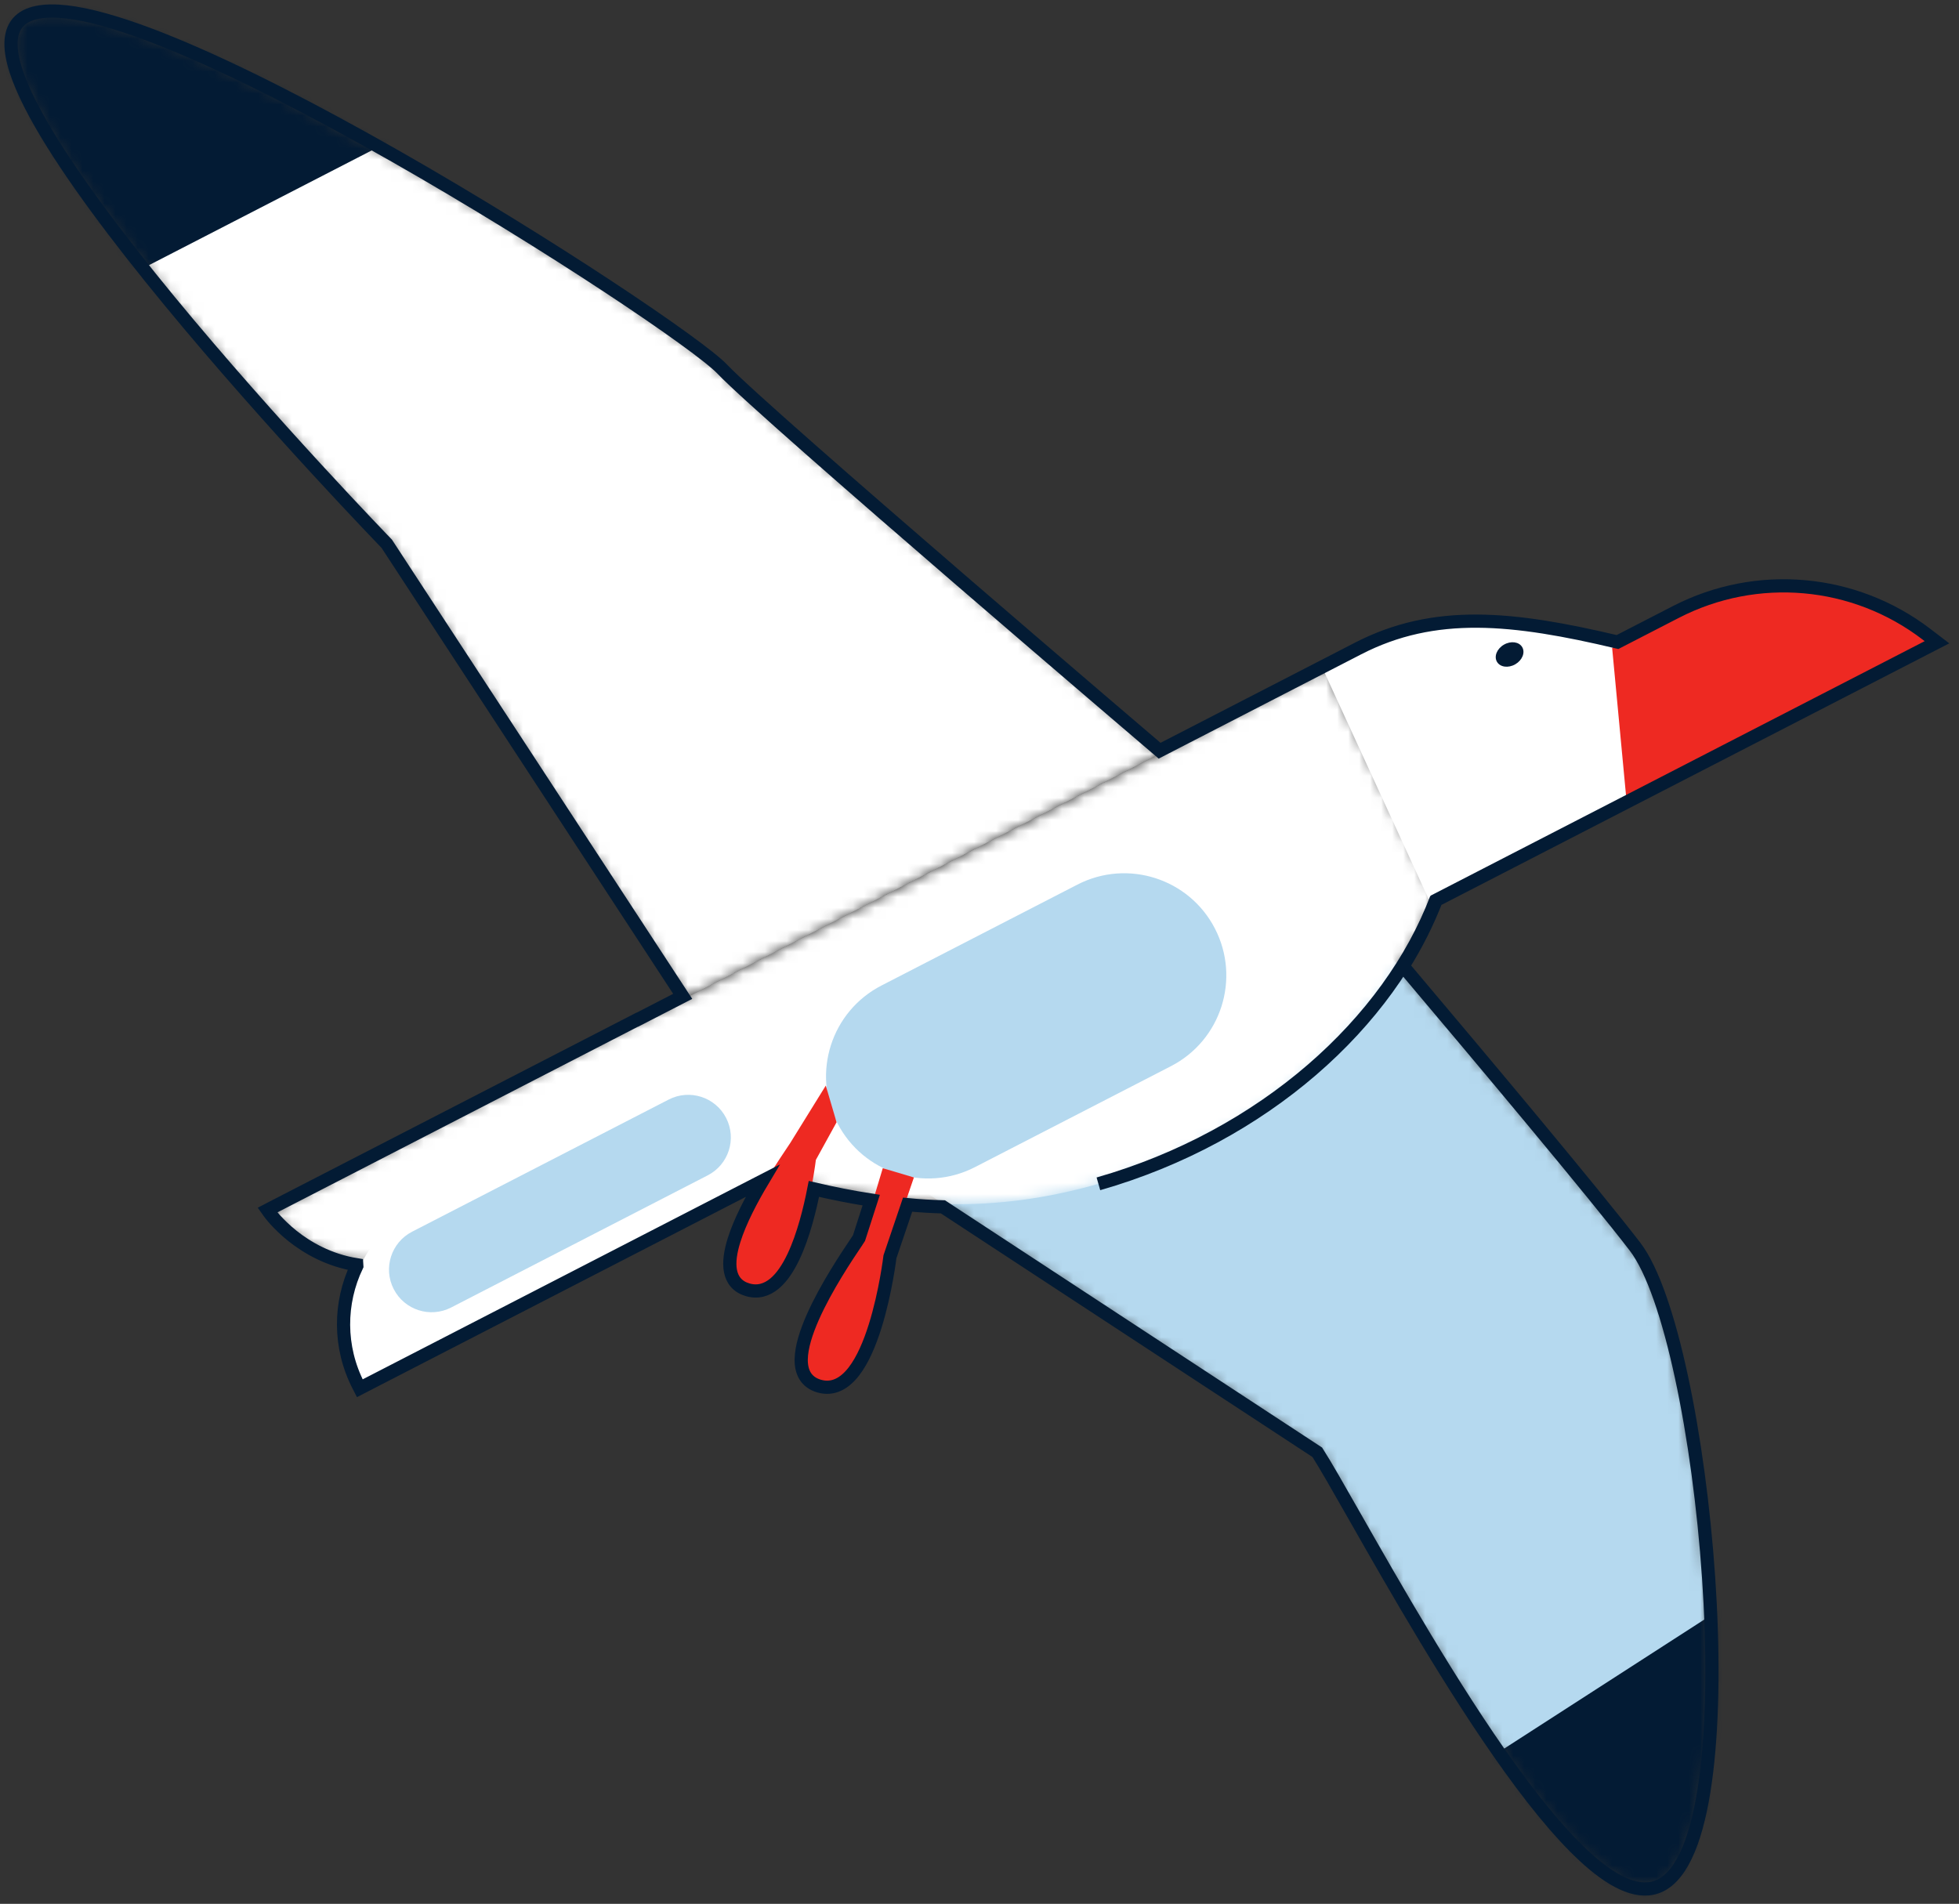 <svg width="178" height="173" viewBox="0 0 178 173" fill="none" xmlns="http://www.w3.org/2000/svg">
<rect x="0" y="0" width="178" height="173" fill="#333333" stroke="none"/>
<mask id="mask0_6062_43360" style="mask-type:alpha" maskUnits="userSpaceOnUse" x="76" y="77" width="80" height="95">
<path d="M119.87 131.785C124.005 138.195 143.223 175.98 151.047 170.935C158.87 165.888 154.639 121.612 148.345 113.421C142.05 105.232 118.04 77.056 118.04 77.056L76.883 103.6L119.87 131.785Z" fill="#B5D9EF"/>
</mask>
<g mask="url(#mask0_6062_43360)">
<path d="M119.863 131.785C123.997 138.197 143.215 175.98 151.039 170.935C158.862 165.89 154.631 121.612 148.337 113.423C142.042 105.232 118.032 77.057 118.032 77.057L76.875 103.601L119.863 131.785Z" fill="#B5D9EF"/>
<path d="M190.692 166.6L136.333 201.658L116.953 171.614L171.311 136.555L190.692 166.6Z" fill="#031B34"/>
</g>
<mask id="mask1_6062_43360" style="mask-type:alpha" maskUnits="userSpaceOnUse" x="1" y="1" width="105" height="90">
<path d="M2.507 1.692C11.361 -2.868 61.379 29.426 65.474 33.726C69.57 38.025 105.351 68.516 105.351 68.516L62.42 90.631L35.354 49.242C35.354 49.242 -6.346 6.253 2.507 1.692Z" fill="white"/>
</mask>
<g mask="url(#mask1_6062_43360)">
<path d="M2.499 1.692C11.353 -2.868 61.371 29.427 65.466 33.726C69.562 38.025 105.343 68.516 105.343 68.516L62.412 90.631L35.346 49.242C35.346 49.242 -6.354 6.253 2.499 1.692Z" fill="white"/>
<path d="M20.261 -19.585L-37.242 10.036L-20.87 41.819L36.633 12.198L20.261 -19.585Z" fill="#031B34"/>
</g>
<mask id="mask2_6062_43360" style="mask-type:alpha" maskUnits="userSpaceOnUse" x="24" y="60" width="107" height="55">
<path d="M57.923 92.94L120.44 60.738L130.345 81.494C126.075 92.773 114.89 103.258 99.815 107.573C90.075 110.36 82.062 109.658 73.875 107.759C67.045 106.174 62.586 102.014 62.586 102.014C62.586 102.014 51.999 107.467 41.332 112.962C30.665 118.456 24.688 110.048 24.688 110.048L57.909 92.936L57.923 92.94Z" fill="white"/>
</mask>
<g mask="url(#mask2_6062_43360)">
<path d="M57.923 92.94L120.44 60.738L130.345 81.494C126.075 92.773 114.89 103.258 99.815 107.573C90.075 110.36 82.062 109.658 73.875 107.759C67.045 106.174 62.586 102.014 62.586 102.014C62.586 102.014 51.999 107.467 41.332 112.962C30.665 118.456 24.688 110.048 24.688 110.048L57.909 92.936L57.923 92.94Z" fill="white"/>
</g>
<path d="M72.468 105.383L66.981 94.731L37.985 109.667C32.1 112.698 29.786 119.925 32.817 125.807L72.468 105.383Z" fill="white"/>
<path d="M64.305 106.804C66.208 105.824 66.956 103.488 65.976 101.586C64.997 99.684 62.66 98.937 60.758 99.917L37.445 111.924C35.543 112.904 34.795 115.241 35.775 117.142C36.754 119.044 39.09 119.792 40.992 118.812L64.305 106.804Z" fill="#B5D9EF"/>
<path d="M106.392 96.885C110.95 94.538 112.742 88.941 110.395 84.384C108.048 79.828 102.451 78.037 97.893 80.385L80.09 89.556C75.532 91.903 73.74 97.5 76.086 102.057C78.433 106.613 84.031 108.404 88.588 106.056L106.392 96.885Z" fill="#B5D9EF"/>
<path d="M129.876 81.835L164.646 63.925L147.333 58.69C137.641 56.365 130.504 55.555 123.521 59.151L120.227 60.848L129.876 81.835Z" fill="white"/>
<path d="M137.682 60.364C137.047 60.731 136.301 60.629 136.017 60.136C135.732 59.643 136.016 58.947 136.651 58.58C137.285 58.214 138.031 58.316 138.314 58.809C138.6 59.301 138.316 59.998 137.682 60.364Z" fill="#031B34"/>
<path d="M71.798 103.872L75.034 98.647L76.013 101.98L74.132 105.399C74.132 105.399 72.599 118.319 67.999 116.957C63.399 115.597 71.337 104.644 71.798 103.872Z" fill="#EE2922"/>
<path d="M78.266 112.621L80.211 106.154L83.039 106.994L80.6 114.149C80.6 114.149 79.068 127.068 74.468 125.707C69.868 124.347 77.806 113.394 78.266 112.621Z" fill="#EE2922"/>
<path d="M174.897 57.83C168.418 52.873 159.662 52.095 152.407 55.831L146.484 58.882L147.777 72.618L175.537 58.32L174.897 57.83Z" fill="#EE2922"/>
<path d="M24.477 110.196L24.478 110.197L24.481 110.199L24.488 110.209C24.494 110.217 24.502 110.23 24.514 110.245C24.537 110.276 24.572 110.32 24.616 110.377C24.705 110.489 24.838 110.651 25.013 110.845C25.365 111.233 25.886 111.758 26.571 112.306C27.905 113.369 29.868 114.525 32.411 114.93C32.413 114.965 32.414 115.003 32.417 115.039C30.825 118.373 30.754 122.386 32.577 125.925L32.693 126.15L32.918 126.034L69.289 107.3C68.299 108.958 67.241 110.951 66.693 112.709C66.376 113.725 66.219 114.696 66.371 115.491C66.448 115.892 66.604 116.254 66.864 116.55C67.124 116.849 67.477 117.067 67.923 117.199C68.855 117.475 69.676 117.217 70.371 116.642C71.055 116.074 71.625 115.194 72.099 114.194C73.004 112.283 73.599 109.848 73.953 108.038C75.689 108.44 77.419 108.785 79.161 109.056L78.048 112.513C78.002 112.588 77.905 112.731 77.762 112.943L77.761 112.945L77.761 112.947L77.759 112.95C76.995 114.085 75.07 116.945 73.859 119.681C73.254 121.048 72.813 122.413 72.8 123.53C72.793 124.092 72.895 124.609 73.156 125.035C73.421 125.467 73.836 125.778 74.41 125.949C75.704 126.331 76.76 125.689 77.581 124.629C78.4 123.574 79.033 122.051 79.515 120.513C79.998 118.969 80.336 117.385 80.552 116.19C80.661 115.592 80.739 115.089 80.79 114.736C80.816 114.559 80.835 114.421 80.847 114.325C80.853 114.277 80.858 114.24 80.861 114.215L80.863 114.204L82.467 109.469C83.528 109.57 84.597 109.637 85.678 109.666L119.692 131.968C120.416 133.098 121.594 135.169 123.093 137.803L123.095 137.806C126.646 144.048 131.975 153.413 137.222 160.697C139.845 164.338 142.461 167.475 144.834 169.445C146.021 170.428 147.161 171.134 148.227 171.456C149.298 171.78 150.306 171.718 151.188 171.149C152.237 170.474 153.05 169.165 153.678 167.439C154.308 165.704 154.763 163.508 155.066 161.003C155.674 155.994 155.682 149.713 155.248 143.342C154.815 136.969 153.939 130.497 152.776 125.101C152.196 122.404 151.54 119.972 150.834 117.956C150.128 115.942 149.364 114.323 148.551 113.268C144.835 108.433 134.958 96.647 127.483 87.795C128.699 85.845 129.71 83.837 130.498 81.799L175.643 58.545L176 58.362L175.682 58.118L175.041 57.629C168.484 52.612 159.622 51.825 152.282 55.606L146.97 58.342C137.484 56.093 130.373 55.336 123.405 58.925L105.366 68.217C105.3 68.16 105.208 68.082 105.093 67.984C104.83 67.759 104.444 67.43 103.951 67.009C102.964 66.167 101.551 64.959 99.841 63.496C96.423 60.57 91.823 56.625 87.094 52.545C77.63 44.378 67.675 35.692 65.638 33.554C65.108 32.997 63.859 32.009 62.085 30.726C60.304 29.437 57.977 27.838 55.273 26.056C49.865 22.493 42.948 18.192 35.881 14.168C28.816 10.146 21.595 6.396 15.581 3.936C12.576 2.706 9.863 1.796 7.618 1.336C5.388 0.88 3.561 0.855 2.371 1.468C1.757 1.785 1.357 2.274 1.156 2.902C0.957 3.521 0.957 4.263 1.107 5.091C1.408 6.747 2.328 8.831 3.664 11.173C6.34 15.864 10.734 21.679 15.395 27.34C20.058 33.004 24.997 38.523 28.77 42.627C30.656 44.679 32.251 46.377 33.375 47.562C33.937 48.155 34.381 48.619 34.684 48.936C34.836 49.094 34.953 49.215 35.032 49.297C35.071 49.337 35.101 49.368 35.121 49.389L35.135 49.403L62.032 90.538L57.898 92.667L57.884 92.663L57.791 92.711L24.569 109.822L24.308 109.958L24.477 110.196ZM24.477 110.196C24.477 110.196 24.477 110.196 24.685 110.049L24.477 110.196Z" stroke="#031B34" stroke-width="1.2"/>
<path d="M130.521 81.62C126.25 92.899 114.88 103.259 99.805 107.574" stroke="#031B34" stroke-width="1.2"/>
</svg>
